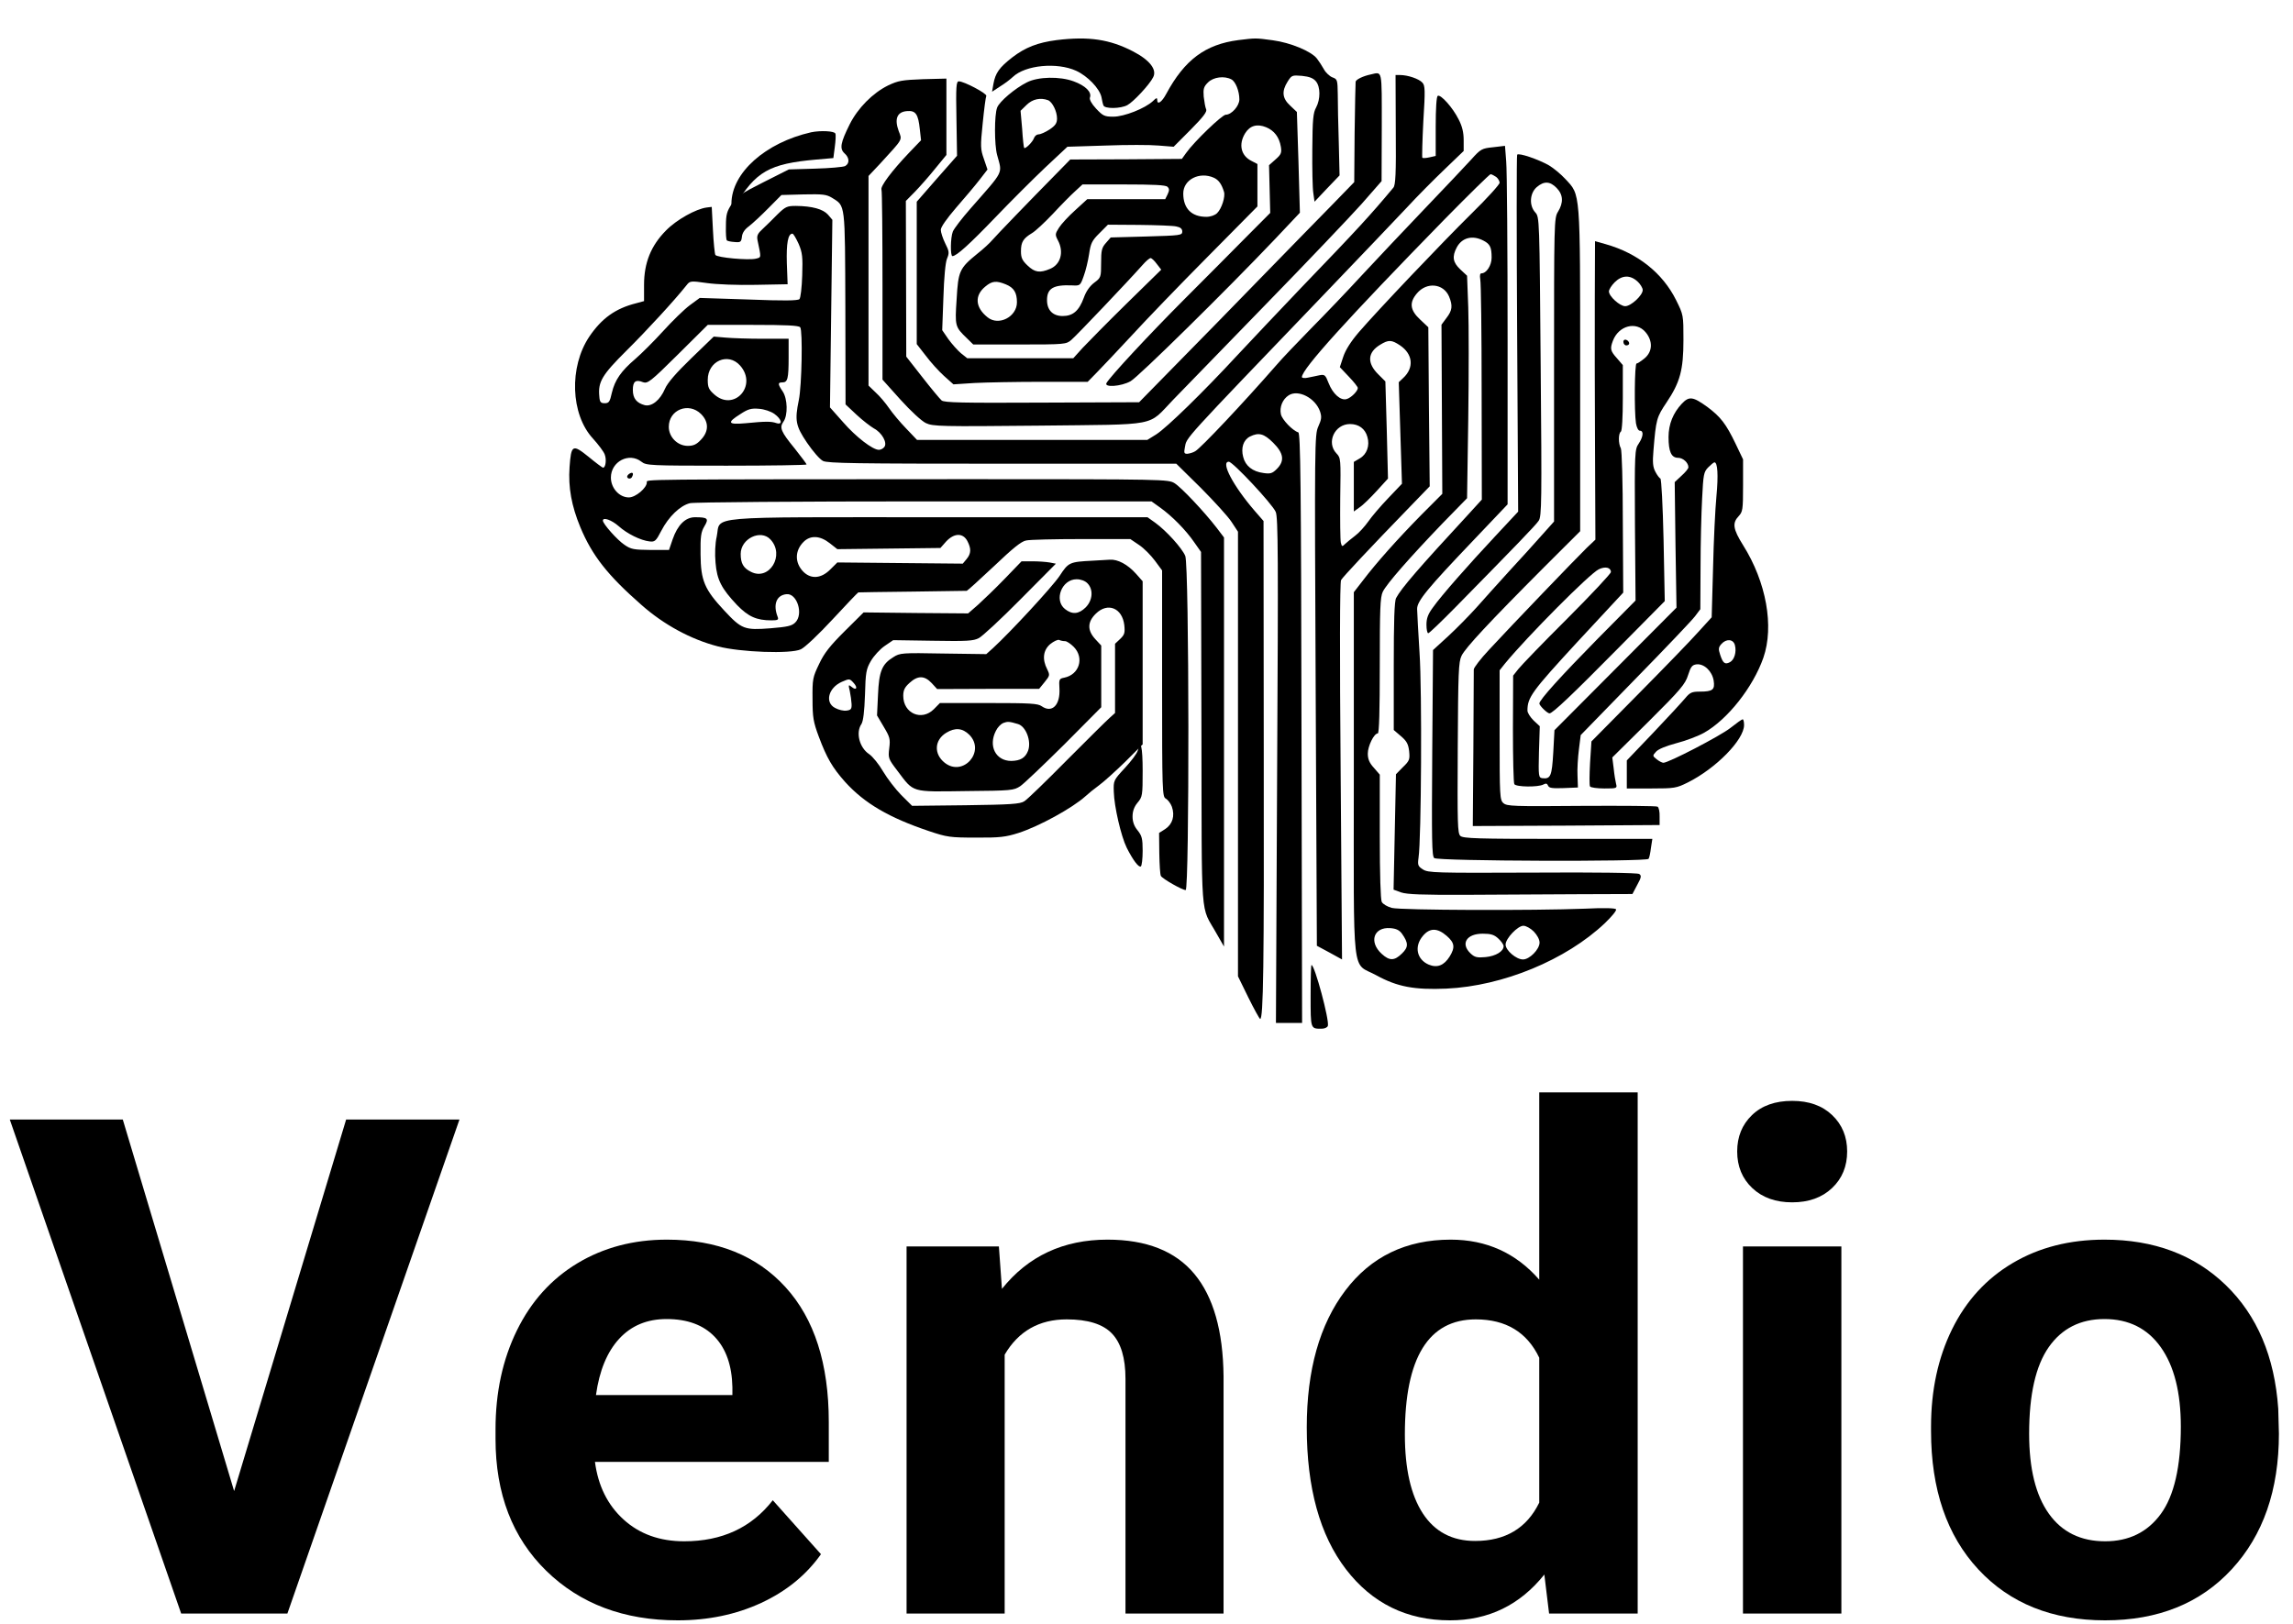 <?xml version="1.0" encoding="UTF-8"?>
<svg width="96px" height="68px" viewBox="0 0 96 68" version="1.1" xmlns="http://www.w3.org/2000/svg" xmlns:xlink="http://www.w3.org/1999/xlink">
    <title>DALL·E-2024-12-30-13.53</title>
    <g id="Page-1" stroke="none" stroke-width="1" fill="none" fill-rule="evenodd">
        <g id="DALL·E-2024-12-30-13.53-2" transform="translate(0, -19)" fill="#000000" fill-rule="nonzero">
            <g id="DALL·E-2024-12-30-13.53" transform="translate(0.41, 0)">
                <g id="Group" transform="translate(48.52, 41.345) scale(-1, 1) rotate(-180) translate(-48.52, -41.345) translate(23.422, 20.612)">
                    <path d="M20.407,41.399 C19.618,41.296 19.1,41.098 18.549,40.675 C18.006,40.253 17.842,40.021 17.759,39.564 L17.702,39.237 L18.055,39.469 C18.253,39.59 18.483,39.771 18.573,39.857 C19.1,40.357 20.424,40.477 21.221,40.115 C21.707,39.891 22.2,39.375 22.282,39.013 C22.307,38.875 22.34,38.72 22.364,38.668 C22.405,38.513 23.088,38.522 23.368,38.677 C23.623,38.815 24.297,39.538 24.445,39.84 C24.618,40.158 24.305,40.563 23.606,40.925 C22.628,41.433 21.748,41.563 20.407,41.399 Z" id="Path"></path>
                    <path d="M28.015,41.399 C26.63,41.218 25.766,40.577 24.994,39.146 C24.81,38.8 24.617,38.669 24.617,38.891 C24.617,38.998 24.583,38.989 24.432,38.841 C24.105,38.537 23.233,38.192 22.78,38.192 C22.41,38.192 22.343,38.225 22.058,38.529 C21.865,38.734 21.773,38.915 21.798,38.989 C21.89,39.22 21.613,39.491 21.118,39.672 C20.54,39.886 19.633,39.869 19.164,39.631 C18.669,39.384 18.006,38.825 17.914,38.57 C17.796,38.266 17.796,37.016 17.914,36.588 C18.132,35.774 18.232,35.979 16.798,34.343 C16.437,33.932 16.11,33.504 16.06,33.381 C15.959,33.126 15.95,32.353 16.043,32.353 C16.211,32.353 16.756,32.846 17.838,33.973 C18.476,34.639 19.424,35.585 19.927,36.062 L20.858,36.933 L22.452,36.983 C23.325,37.016 24.323,37.016 24.676,36.983 L25.305,36.933 L26.018,37.649 C26.555,38.192 26.714,38.406 26.664,38.504 C26.63,38.578 26.588,38.817 26.563,39.031 C26.538,39.359 26.563,39.45 26.748,39.631 C26.974,39.853 27.427,39.91 27.721,39.754 C27.897,39.664 28.056,39.261 28.056,38.915 C28.056,38.644 27.729,38.274 27.486,38.274 C27.335,38.274 26.169,37.155 25.825,36.67 L25.649,36.424 L23.308,36.407 L20.976,36.399 L20.38,35.79 C19.214,34.606 17.914,33.257 17.721,33.035 C17.612,32.904 17.326,32.641 17.083,32.451 C16.336,31.843 16.286,31.728 16.219,30.552 C16.143,29.417 16.152,29.392 16.647,28.915 L16.915,28.652 L18.853,28.652 C20.749,28.652 20.808,28.66 21.018,28.841 C21.219,29.006 23.384,31.284 23.996,31.974 C24.139,32.139 24.29,32.27 24.34,32.27 C24.382,32.27 24.499,32.164 24.6,32.024 L24.785,31.785 L23.333,30.363 C22.536,29.581 21.714,28.742 21.496,28.512 L21.102,28.076 L18.878,28.076 L16.664,28.076 L16.395,28.29 C16.252,28.413 16.018,28.677 15.875,28.874 L15.615,29.252 L15.665,30.617 C15.69,31.44 15.749,32.09 15.816,32.246 C15.917,32.484 15.909,32.558 15.741,32.887 C15.64,33.093 15.556,33.348 15.556,33.455 C15.556,33.57 15.799,33.915 16.194,34.376 C16.546,34.779 16.991,35.305 17.175,35.544 L17.511,35.979 L17.36,36.424 C17.217,36.827 17.209,36.942 17.31,37.912 C17.368,38.496 17.435,39.014 17.461,39.063 C17.494,39.162 16.529,39.672 16.311,39.672 C16.202,39.672 16.185,39.45 16.211,38.118 L16.236,36.555 L15.388,35.593 L14.549,34.631 L14.549,31.645 L14.549,28.668 L14.927,28.183 C15.128,27.912 15.472,27.534 15.69,27.336 L16.085,26.983 L16.966,27.04 C17.452,27.065 18.719,27.089 19.776,27.089 L21.706,27.089 L22.092,27.484 C22.301,27.698 22.956,28.389 23.543,29.022 C24.122,29.655 25.548,31.136 26.706,32.303 L28.812,34.433 L28.812,35.322 L28.812,36.21 L28.56,36.341 C28.115,36.563 28.015,37.04 28.3,37.501 C28.501,37.822 28.803,37.904 29.181,37.748 C29.516,37.608 29.726,37.336 29.793,36.933 C29.835,36.678 29.802,36.604 29.567,36.399 L29.298,36.16 L29.323,35.157 L29.348,34.162 L28.35,33.159 C27.796,32.599 26.63,31.423 25.749,30.543 C24.273,29.063 22.654,27.32 22.494,27.04 C22.377,26.843 23.107,26.892 23.501,27.114 C23.828,27.295 27.52,30.93 29.558,33.076 L30.59,34.17 L30.531,36.284 L30.464,38.389 L30.187,38.652 C29.852,38.957 29.818,39.253 30.078,39.664 C30.246,39.927 30.263,39.935 30.674,39.902 C30.993,39.869 31.152,39.804 31.261,39.672 C31.454,39.442 31.454,38.924 31.27,38.578 C31.144,38.356 31.119,38.077 31.11,36.835 C31.102,36.021 31.119,35.19 31.152,34.993 L31.203,34.631 L31.723,35.182 L32.251,35.733 L32.218,37.106 C32.193,37.863 32.176,38.767 32.176,39.121 C32.167,39.73 32.159,39.762 31.958,39.836 C31.84,39.878 31.672,40.034 31.597,40.174 C31.521,40.313 31.387,40.519 31.303,40.626 C31.068,40.93 30.196,41.292 29.458,41.391 C28.736,41.489 28.744,41.489 28.015,41.399 Z M20.045,38.883 C20.229,38.808 20.422,38.414 20.422,38.118 C20.422,37.92 20.355,37.822 20.112,37.657 C19.935,37.542 19.734,37.452 19.65,37.452 C19.575,37.452 19.491,37.386 19.457,37.295 C19.407,37.139 19.097,36.827 19.046,36.884 C19.029,36.901 18.987,37.262 18.962,37.682 L18.895,38.438 L19.147,38.685 C19.399,38.932 19.726,38.998 20.045,38.883 Z M26.991,35.634 C27.184,35.544 27.31,35.379 27.411,35.05 C27.478,34.853 27.318,34.343 27.125,34.154 C27.033,34.063 26.848,33.998 26.672,33.998 C26.051,33.998 25.707,34.351 25.707,34.976 C25.707,35.56 26.387,35.905 26.991,35.634 Z M25.045,35.256 C25.129,35.174 25.129,35.108 25.053,34.943 L24.952,34.738 L23.325,34.738 L21.689,34.738 L21.186,34.277 C20.909,34.03 20.598,33.693 20.506,33.545 C20.338,33.282 20.338,33.249 20.456,33.019 C20.724,32.525 20.573,31.999 20.128,31.818 C19.701,31.637 19.491,31.67 19.189,31.958 C18.962,32.172 18.912,32.287 18.912,32.558 C18.912,32.937 19.004,33.093 19.373,33.315 C19.516,33.397 19.902,33.759 20.246,34.121 C20.581,34.483 21.001,34.91 21.177,35.067 L21.488,35.354 L23.216,35.354 C24.466,35.354 24.969,35.33 25.045,35.256 Z M25.414,33.595 C25.59,33.562 25.665,33.496 25.665,33.381 C25.665,33.224 25.59,33.216 24.172,33.175 L22.67,33.134 L22.469,32.904 C22.293,32.706 22.268,32.591 22.268,32.065 C22.268,31.473 22.259,31.448 21.983,31.242 C21.798,31.103 21.639,30.881 21.546,30.617 C21.345,30.066 21.093,29.844 20.657,29.844 C20.246,29.844 20.003,30.091 20.003,30.511 C20.003,31.004 20.271,31.16 21.051,31.127 C21.387,31.111 21.395,31.111 21.538,31.514 C21.622,31.736 21.722,32.155 21.764,32.435 C21.831,32.887 21.882,33.002 22.201,33.315 L22.553,33.669 L23.862,33.66 C24.575,33.652 25.28,33.627 25.414,33.595 Z M18.283,31.168 C18.618,31.029 18.744,30.823 18.744,30.42 C18.744,29.812 17.981,29.417 17.519,29.787 C16.999,30.198 16.957,30.7 17.419,31.078 C17.704,31.317 17.88,31.333 18.283,31.168 Z" id="Shape"></path>
                    <path d="M33.558,39.961 C33.232,39.894 32.931,39.745 32.923,39.654 C32.915,39.604 32.898,38.641 32.881,37.503 L32.865,35.452 L31.953,34.513 C31.451,34.007 30.122,32.637 28.993,31.482 C27.873,30.328 26.259,28.676 25.406,27.812 L23.859,26.234 L19.796,26.218 C16.409,26.201 15.707,26.218 15.59,26.309 C15.515,26.375 15.147,26.816 14.779,27.289 L14.11,28.144 L14.102,31.408 L14.093,34.663 L14.47,35.045 C14.67,35.252 15.055,35.684 15.314,36.008 L15.791,36.589 L15.791,38.192 L15.791,39.787 L14.812,39.762 C13.934,39.728 13.776,39.703 13.341,39.496 C12.705,39.18 12.087,38.558 11.744,37.877 C11.359,37.104 11.309,36.855 11.526,36.656 C11.735,36.473 11.744,36.232 11.551,36.124 C11.468,36.083 10.908,36.033 10.297,36.016 L9.193,35.983 L8.123,35.443 C7.212,34.987 7.02,34.854 6.811,34.547 C6.601,34.231 6.56,34.098 6.56,33.617 C6.551,33.309 6.568,33.035 6.601,33.01 C6.627,32.985 6.769,32.952 6.919,32.944 C7.17,32.919 7.203,32.944 7.229,33.16 C7.245,33.326 7.346,33.475 7.53,33.608 C7.68,33.725 8.048,34.065 8.341,34.364 L8.884,34.912 L9.804,34.937 C10.615,34.954 10.765,34.937 11,34.796 C11.568,34.439 11.543,34.63 11.56,30.17 L11.568,26.143 L12.028,25.711 C12.287,25.47 12.613,25.221 12.755,25.138 C13.09,24.964 13.332,24.532 13.19,24.358 C13.14,24.291 13.04,24.241 12.964,24.241 C12.705,24.241 12.003,24.781 11.468,25.396 L10.916,26.018 L10.966,29.946 L11.016,33.874 L10.832,34.09 C10.623,34.322 10.18,34.447 9.486,34.455 C9.118,34.455 9.051,34.422 8.725,34.107 C8.533,33.907 8.257,33.642 8.107,33.5 C7.889,33.301 7.847,33.21 7.881,33.027 C8.04,32.263 8.048,32.305 7.814,32.246 C7.505,32.172 6.192,32.288 6.117,32.404 C6.091,32.454 6.041,32.927 6.016,33.451 L5.966,34.414 L5.757,34.389 C5.305,34.331 4.486,33.874 4.051,33.426 C3.416,32.786 3.132,32.064 3.132,31.15 L3.132,30.469 L2.797,30.378 C1.936,30.162 1.359,29.747 0.841,28.983 C-0.012,27.712 0.055,25.728 0.991,24.715 C1.217,24.465 1.443,24.167 1.484,24.05 C1.568,23.843 1.526,23.494 1.417,23.494 C1.384,23.494 1.108,23.702 0.807,23.951 C0.138,24.49 0.08,24.457 0.013,23.511 C-0.046,22.672 0.096,21.891 0.464,21.003 C0.958,19.815 1.61,18.985 3.023,17.747 C3.959,16.917 5.096,16.303 6.217,16.012 C7.162,15.763 9.277,15.688 9.695,15.887 C9.862,15.962 10.448,16.518 11.025,17.141 C11.593,17.756 12.078,18.262 12.103,18.271 C12.128,18.279 13.148,18.287 14.369,18.304 C15.59,18.32 16.61,18.337 16.643,18.337 C16.677,18.345 17.187,18.81 17.781,19.367 C18.567,20.114 18.926,20.413 19.135,20.446 C19.286,20.48 20.331,20.504 21.451,20.504 L23.491,20.504 L23.859,20.255 C24.06,20.122 24.353,19.824 24.52,19.599 L24.821,19.192 L24.821,14.459 C24.821,9.892 24.829,9.709 24.98,9.634 C25.063,9.585 25.18,9.435 25.231,9.294 C25.364,8.912 25.256,8.563 24.955,8.364 L24.695,8.198 L24.704,7.342 C24.712,6.877 24.737,6.454 24.771,6.396 C24.846,6.271 25.665,5.806 25.808,5.806 C25.966,5.806 25.958,19.4 25.791,19.799 C25.649,20.131 25.005,20.845 24.537,21.185 L24.21,21.418 L15.506,21.418 C5.464,21.418 6.359,21.493 6.175,20.612 C6.108,20.322 6.091,19.89 6.125,19.516 C6.183,18.794 6.376,18.428 7.028,17.739 C7.496,17.258 7.839,17.1 8.466,17.1 C8.734,17.1 8.775,17.125 8.725,17.249 C8.525,17.764 8.675,18.154 9.093,18.196 C9.536,18.246 9.821,17.357 9.461,17.008 C9.319,16.867 9.135,16.826 8.424,16.768 C7.337,16.685 7.22,16.726 6.493,17.507 C5.665,18.395 5.506,18.761 5.498,19.865 C5.489,20.621 5.515,20.795 5.657,21.036 C5.857,21.368 5.799,21.418 5.264,21.418 C4.862,21.418 4.536,21.094 4.327,20.488 L4.177,20.048 L3.399,20.048 C2.705,20.056 2.588,20.073 2.312,20.264 C2.011,20.463 1.409,21.144 1.409,21.277 C1.409,21.435 1.777,21.302 2.07,21.044 C2.421,20.729 2.989,20.446 3.366,20.405 C3.583,20.38 3.633,20.421 3.851,20.845 C4.16,21.443 4.645,21.908 5.055,22.007 C5.239,22.049 9.553,22.082 14.879,22.082 L24.378,22.082 L24.737,21.825 C25.239,21.468 25.816,20.878 26.159,20.38 L26.451,19.965 L26.468,12.549 C26.485,4.228 26.41,5.225 27.104,3.979 L27.413,3.44 L27.413,12.009 L27.413,20.571 L27.104,20.978 C26.585,21.65 25.632,22.664 25.339,22.846 C25.072,23.004 24.955,23.012 16.727,23.012 C2.705,23.004 3.249,23.012 3.249,22.879 C3.249,22.647 2.78,22.248 2.496,22.248 C2.095,22.248 1.744,22.639 1.744,23.079 C1.744,23.751 2.504,24.15 3.023,23.743 C3.223,23.585 3.357,23.577 6.585,23.577 C8.433,23.577 9.938,23.602 9.938,23.627 C9.938,23.652 9.712,23.951 9.444,24.291 C8.859,25.005 8.792,25.171 8.968,25.42 C9.16,25.686 9.143,26.384 8.934,26.691 C8.725,26.998 8.725,27.065 8.926,27.065 C9.143,27.065 9.185,27.214 9.185,28.111 L9.185,28.892 L8.107,28.892 C7.521,28.892 6.811,28.916 6.543,28.941 L6.05,28.983 L5.113,28.078 C4.469,27.455 4.118,27.048 4.009,26.799 C3.809,26.326 3.458,26.043 3.165,26.11 C2.822,26.201 2.663,26.392 2.663,26.749 C2.663,27.106 2.78,27.198 3.09,27.073 C3.282,27.007 3.399,27.09 4.553,28.236 L5.799,29.473 L7.688,29.473 C9.102,29.473 9.603,29.448 9.67,29.373 C9.779,29.232 9.737,26.924 9.612,26.326 C9.436,25.47 9.478,25.246 9.954,24.54 C10.197,24.183 10.49,23.843 10.623,23.776 C10.816,23.677 12.003,23.66 18.132,23.66 L25.415,23.66 L26.443,22.647 C27.003,22.082 27.588,21.443 27.731,21.219 L27.998,20.812 L27.998,11.503 L27.998,2.194 L28.433,1.305 C28.675,0.815 28.901,0.409 28.926,0.409 C29.06,0.409 29.094,2.543 29.077,11.536 L29.068,21.26 L28.692,21.692 C27.798,22.73 27.262,23.743 27.614,23.743 C27.781,23.743 29.436,21.974 29.578,21.642 C29.679,21.418 29.687,19.716 29.637,10.814 L29.587,0.242 L30.139,0.242 L30.682,0.242 L30.657,12.591 C30.64,22.846 30.615,24.939 30.523,24.972 C30.281,25.047 29.846,25.504 29.796,25.728 C29.729,26.027 29.863,26.359 30.122,26.525 C30.523,26.782 31.242,26.409 31.435,25.844 C31.51,25.611 31.493,25.512 31.359,25.213 C31.209,24.872 31.201,24.59 31.251,14.168 L31.301,3.473 L31.828,3.19 L32.354,2.9 L32.296,10.772 C32.254,15.688 32.262,18.694 32.313,18.786 C32.388,18.918 33.483,20.089 35.206,21.866 L36.025,22.713 L35.992,26.043 L35.967,29.373 L35.615,29.705 C35.197,30.096 35.164,30.411 35.49,30.793 C35.9,31.283 36.602,31.208 36.836,30.66 C36.995,30.27 36.97,30.079 36.727,29.764 L36.518,29.481 L36.535,25.944 L36.552,22.398 L35.674,21.518 C34.654,20.48 33.784,19.5 33.241,18.786 L32.848,18.279 L32.848,10.639 C32.848,1.837 32.739,2.817 33.793,2.235 C34.671,1.754 35.381,1.621 36.727,1.679 C39.094,1.787 41.736,2.883 43.358,4.419 C43.642,4.693 43.86,4.951 43.826,5.001 C43.793,5.051 43.333,5.067 42.514,5.026 C40.406,4.943 34.813,4.959 34.436,5.059 C34.252,5.109 34.069,5.217 34.018,5.308 C33.968,5.399 33.935,6.454 33.935,8.057 L33.935,10.639 L33.684,10.93 C33.5,11.129 33.433,11.295 33.433,11.519 C33.433,11.835 33.692,12.366 33.851,12.366 C33.91,12.366 33.935,13.338 33.935,15.198 C33.935,17.565 33.951,18.071 34.06,18.296 C34.219,18.628 35.197,19.74 36.552,21.152 L37.589,22.215 L37.639,25.545 C37.664,27.372 37.664,29.465 37.639,30.204 L37.589,31.532 L37.304,31.798 C36.995,32.089 36.953,32.329 37.154,32.711 C37.371,33.127 37.814,33.243 38.274,33.002 C38.55,32.861 38.617,32.728 38.617,32.288 C38.617,31.964 38.4,31.632 38.191,31.632 C38.132,31.632 38.115,31.541 38.141,31.383 C38.174,31.25 38.199,29.116 38.199,26.649 L38.207,22.157 L37.639,21.534 C35.582,19.309 34.829,18.437 34.62,18.038 C34.545,17.914 34.52,17.058 34.52,15.182 L34.52,12.508 L34.821,12.25 C35.064,12.043 35.13,11.918 35.164,11.619 C35.197,11.279 35.181,11.22 34.905,10.955 L34.612,10.656 L34.562,8.239 L34.512,5.823 L34.829,5.707 C35.072,5.624 35.732,5.599 37.572,5.607 C38.91,5.615 41.017,5.624 42.254,5.632 L44.512,5.64 L44.713,6.022 C44.888,6.338 44.896,6.412 44.796,6.479 C44.729,6.529 42.998,6.554 40.323,6.537 C36.242,6.52 35.958,6.529 35.741,6.67 C35.532,6.803 35.515,6.853 35.557,7.16 C35.674,7.924 35.707,14.168 35.599,15.738 C35.548,16.602 35.498,17.424 35.498,17.573 C35.49,17.905 35.933,18.437 37.865,20.463 L39.286,21.958 L39.286,28.817 C39.286,32.587 39.261,35.967 39.227,36.324 L39.177,36.971 L38.684,36.913 C38.207,36.863 38.166,36.847 37.756,36.39 C37.513,36.124 36.644,35.203 35.808,34.331 C34.98,33.467 33.801,32.213 33.182,31.549 C32.572,30.885 31.61,29.88 31.042,29.307 C30.482,28.734 29.838,28.061 29.62,27.804 C28.191,26.168 26.443,24.316 26.209,24.183 C26.117,24.125 25.966,24.084 25.874,24.075 C25.741,24.075 25.732,24.117 25.774,24.341 C25.858,24.781 25.59,24.482 31.61,30.76 C33.057,32.271 34.604,33.891 35.055,34.372 C35.498,34.854 36.226,35.585 36.661,36 L37.447,36.756 L37.447,37.204 C37.447,37.528 37.388,37.785 37.237,38.076 C36.995,38.566 36.485,39.139 36.36,39.064 C36.309,39.031 36.276,38.541 36.276,37.777 L36.276,36.548 L36.017,36.49 C35.875,36.457 35.741,36.448 35.716,36.473 C35.699,36.498 35.716,37.187 35.758,38.001 C35.841,39.313 35.833,39.496 35.716,39.62 C35.574,39.778 35.105,39.936 34.788,39.936 L34.595,39.936 L34.604,37.644 C34.62,35.801 34.595,35.327 34.503,35.219 C33.533,34.057 33.015,33.492 30.665,31.051 C29.771,30.112 28.55,28.825 27.956,28.186 C26.543,26.658 25.038,25.188 24.578,24.889 L24.202,24.656 L19.386,24.656 L14.561,24.656 L14.102,25.138 C13.851,25.396 13.533,25.778 13.391,25.985 C13.249,26.193 12.998,26.492 12.831,26.641 L12.53,26.932 L12.53,31.316 L12.53,35.709 L13.015,36.224 C13.993,37.295 13.943,37.196 13.792,37.594 C13.608,38.101 13.725,38.391 14.135,38.425 C14.503,38.458 14.612,38.308 14.679,37.652 L14.729,37.204 L14.227,36.681 C13.5,35.917 13.015,35.269 13.073,35.136 C13.098,35.078 13.115,33.26 13.115,31.1 L13.115,27.181 L13.867,26.342 C14.302,25.861 14.754,25.445 14.929,25.362 C15.222,25.221 15.565,25.213 19.654,25.254 C24.762,25.313 24.185,25.196 25.281,26.334 C25.649,26.716 27.388,28.501 29.135,30.303 C30.891,32.105 32.706,34.015 33.174,34.538 L34.01,35.493 L34.018,37.76 C34.018,40.227 34.052,40.069 33.558,39.961 Z M38.809,35.668 C38.885,35.61 38.952,35.493 38.952,35.427 C38.952,35.352 38.425,34.771 37.789,34.148 C36.51,32.886 33.868,30.104 33.057,29.166 C32.722,28.775 32.497,28.418 32.405,28.136 L32.262,27.704 L32.639,27.305 C32.848,27.09 33.015,26.874 33.015,26.832 C33.015,26.699 32.731,26.417 32.547,26.367 C32.296,26.292 31.97,26.583 31.794,27.031 C31.66,27.38 31.627,27.405 31.41,27.364 C31.284,27.339 31.067,27.289 30.925,27.264 C30.791,27.231 30.674,27.247 30.674,27.289 C30.674,27.621 32.572,29.722 36.644,33.891 C37.664,34.929 38.534,35.784 38.575,35.784 C38.625,35.776 38.726,35.726 38.809,35.668 Z M9.603,32.869 C9.762,32.496 9.779,32.321 9.754,31.541 C9.737,31.034 9.687,30.602 9.637,30.552 C9.57,30.486 8.976,30.478 7.505,30.536 L5.464,30.602 L5.046,30.295 C4.812,30.121 4.31,29.631 3.926,29.207 C3.541,28.784 3.014,28.26 2.764,28.045 C2.17,27.538 1.911,27.164 1.785,26.633 C1.702,26.251 1.66,26.193 1.484,26.193 C1.317,26.193 1.275,26.243 1.259,26.483 C1.2,27.09 1.376,27.38 2.404,28.402 C3.249,29.24 4.411,30.503 4.904,31.125 C5.055,31.316 5.063,31.325 5.765,31.225 C6.167,31.167 7.045,31.134 7.806,31.15 L9.143,31.175 L9.11,32.055 C9.085,32.894 9.16,33.293 9.344,33.293 C9.386,33.293 9.495,33.102 9.603,32.869 Z M34.779,28.618 C35.323,28.252 35.381,27.679 34.913,27.247 L34.729,27.073 L34.796,24.947 L34.863,22.821 L34.286,22.215 C33.968,21.883 33.592,21.443 33.45,21.235 C33.308,21.036 33.065,20.762 32.906,20.646 C32.739,20.521 32.555,20.363 32.48,20.297 C32.363,20.181 32.346,20.181 32.304,20.355 C32.279,20.463 32.271,21.302 32.279,22.223 C32.304,23.859 32.304,23.901 32.12,24.092 C31.686,24.549 32.045,25.321 32.689,25.321 C33.057,25.321 33.324,25.122 33.416,24.781 C33.525,24.416 33.391,24.05 33.099,23.884 L32.848,23.735 L32.848,22.697 L32.848,21.659 L33.09,21.833 C33.232,21.924 33.55,22.24 33.809,22.522 L34.278,23.037 L34.227,25.072 L34.169,27.106 L33.885,27.389 C33.391,27.87 33.416,28.319 33.951,28.642 C34.303,28.858 34.428,28.85 34.779,28.618 Z M7.153,27.771 C7.897,26.932 6.902,25.827 6.075,26.558 C5.841,26.766 5.799,26.857 5.799,27.173 C5.799,27.962 6.652,28.335 7.153,27.771 Z M5.515,25.744 C5.849,25.412 5.849,25.014 5.515,24.665 C5.331,24.465 5.197,24.407 4.963,24.407 C4.536,24.407 4.168,24.773 4.168,25.205 C4.168,25.919 4.996,26.251 5.515,25.744 Z M8.591,25.744 C8.901,25.52 8.951,25.271 8.667,25.362 C8.449,25.437 8.224,25.437 7.371,25.354 C6.635,25.288 6.593,25.379 7.162,25.736 C7.488,25.952 7.622,25.985 7.939,25.96 C8.165,25.944 8.441,25.852 8.591,25.744 Z M29.47,24.54 C29.913,24.1 29.963,23.776 29.62,23.436 C29.436,23.253 29.353,23.228 29.068,23.27 C28.609,23.328 28.308,23.569 28.216,23.942 C28.115,24.324 28.224,24.656 28.5,24.798 C28.868,24.98 29.085,24.922 29.47,24.54 Z M8.424,20.488 C9.043,19.832 8.374,18.736 7.605,19.134 C7.287,19.292 7.178,19.491 7.178,19.882 C7.178,20.521 8.015,20.928 8.424,20.488 Z M16.669,20.421 C16.836,20.098 16.827,19.898 16.635,19.666 L16.476,19.475 L13.851,19.5 L11.225,19.525 L10.924,19.226 C10.548,18.852 10.13,18.819 9.812,19.126 C9.436,19.5 9.436,20.015 9.812,20.388 C10.097,20.671 10.498,20.654 10.908,20.33 L11.225,20.081 L13.383,20.106 L15.54,20.131 L15.782,20.405 C16.117,20.762 16.485,20.77 16.669,20.421 Z M40.381,4.071 C40.524,3.921 40.624,3.739 40.624,3.606 C40.624,3.323 40.206,2.9 39.93,2.9 C39.646,2.9 39.202,3.282 39.202,3.523 C39.202,3.78 39.712,4.311 39.947,4.311 C40.055,4.311 40.248,4.204 40.381,4.071 Z M34.863,3.979 C35.139,3.589 35.139,3.415 34.863,3.149 C34.553,2.842 34.344,2.833 34.018,3.132 C33.467,3.631 33.676,4.262 34.37,4.212 C34.62,4.195 34.754,4.129 34.863,3.979 Z M36.736,3.888 C37.07,3.597 37.095,3.406 36.861,3.024 C36.627,2.651 36.343,2.534 35.983,2.684 C35.482,2.9 35.365,3.448 35.741,3.888 C36.025,4.228 36.343,4.228 36.736,3.888 Z M38.901,3.772 C39.018,3.664 39.119,3.523 39.119,3.456 C39.119,3.24 38.793,3.041 38.366,2.999 C38.007,2.966 37.906,2.991 37.739,3.149 C37.304,3.556 37.564,3.979 38.241,3.979 C38.584,3.979 38.726,3.938 38.901,3.772 Z" id="Shape"></path>
                    <path d="M10.128,37.539 C8.21,37.103 6.798,35.842 6.79,34.554 L6.79,34.191 L6.95,34.463 C7.804,35.897 8.379,36.223 10.339,36.396 L11.058,36.459 L11.117,36.913 C11.151,37.167 11.168,37.421 11.142,37.484 C11.109,37.593 10.517,37.62 10.128,37.539 Z" id="Path"></path>
                    <path d="M39.686,36.599 C39.661,36.565 39.661,33.187 39.686,29.089 L39.728,21.653 L38.793,20.651 C37.625,19.401 36.515,18.142 36.164,17.645 C35.955,17.364 35.889,17.19 35.889,16.917 C35.889,16.718 35.922,16.561 35.964,16.561 C36.005,16.561 36.523,17.058 37.116,17.662 C39.595,20.187 40.463,21.082 40.588,21.272 C40.713,21.454 40.721,22.075 40.671,27.731 C40.621,33.941 40.621,33.99 40.446,34.181 C40.179,34.471 40.212,34.984 40.504,35.241 C40.813,35.506 41.064,35.489 41.339,35.207 C41.615,34.926 41.631,34.595 41.398,34.214 C41.231,33.949 41.231,33.792 41.231,27.59 L41.231,21.239 L40.705,20.651 C40.421,20.328 39.812,19.657 39.353,19.161 C38.893,18.656 38.276,17.968 37.975,17.629 C37.675,17.298 37.149,16.759 36.798,16.437 L36.164,15.857 L36.131,11.551 C36.106,7.875 36.114,7.229 36.214,7.146 C36.364,7.014 45.112,6.989 45.187,7.113 C45.221,7.155 45.262,7.362 45.287,7.569 L45.346,7.949 L41.398,7.949 C38.05,7.949 37.424,7.966 37.308,8.074 C37.191,8.181 37.182,8.562 37.199,11.758 C37.216,14.921 37.232,15.36 37.358,15.617 C37.516,15.948 38.518,17.024 40.83,19.343 L42.324,20.833 L42.324,27.582 C42.324,35.183 42.341,34.893 41.706,35.58 C41.523,35.779 41.214,36.036 41.022,36.151 C40.571,36.408 39.745,36.69 39.686,36.599 Z" id="Path"></path>
                    <path d="M42.937,30.603 C42.929,29.295 42.937,26.481 42.946,24.354 L42.962,20.48 L42.596,20.133 C42.18,19.727 39.434,16.872 38.511,15.87 C38.153,15.489 37.87,15.117 37.87,15.043 C37.87,14.968 37.862,13.462 37.853,11.69 L37.829,8.487 L41.739,8.504 L45.65,8.529 L45.65,8.884 C45.658,9.083 45.616,9.265 45.567,9.298 C45.525,9.331 44.085,9.34 42.38,9.331 C39.526,9.307 39.26,9.315 39.11,9.447 C38.96,9.58 38.952,9.737 38.952,12.303 L38.952,15.009 L39.176,15.291 C40.117,16.433 42.721,19.057 43.104,19.239 C43.378,19.371 43.611,19.313 43.611,19.123 C43.611,19.057 42.788,18.179 41.781,17.17 C40.766,16.16 39.85,15.208 39.734,15.059 L39.518,14.786 L39.509,12.559 C39.509,11.334 39.534,10.292 39.567,10.242 C39.642,10.118 40.566,10.109 40.782,10.225 C40.89,10.283 40.94,10.275 40.982,10.176 C41.024,10.076 41.157,10.06 41.631,10.076 L42.23,10.101 L42.213,10.598 C42.197,10.871 42.23,11.368 42.272,11.699 L42.347,12.295 L44.626,14.637 C45.883,15.92 47.006,17.103 47.131,17.269 L47.355,17.567 L47.364,19.338 C47.364,20.315 47.397,21.598 47.43,22.202 C47.48,23.204 47.497,23.311 47.68,23.502 C47.796,23.617 47.913,23.717 47.946,23.717 C48.079,23.717 48.113,23.187 48.029,22.293 C47.979,21.78 47.913,20.431 47.888,19.297 L47.83,17.228 L47.264,16.607 C46.956,16.259 45.824,15.092 44.751,14.008 L42.796,12.03 L42.738,11.128 C42.713,10.639 42.704,10.192 42.738,10.143 C42.763,10.101 43.037,10.06 43.337,10.06 C43.861,10.06 43.877,10.068 43.828,10.25 C43.803,10.349 43.753,10.639 43.728,10.896 L43.669,11.359 L45.192,12.866 C46.532,14.198 46.723,14.43 46.84,14.802 C46.956,15.167 47.014,15.233 47.197,15.258 C47.514,15.291 47.846,14.976 47.913,14.579 C47.971,14.198 47.88,14.116 47.339,14.116 C47.006,14.116 46.923,14.082 46.731,13.851 C46.607,13.702 46.008,13.048 45.392,12.402 L44.277,11.235 L44.277,10.647 L44.277,10.06 L45.3,10.06 C46.274,10.06 46.357,10.076 46.823,10.308 C48.004,10.896 49.186,12.096 49.186,12.717 C49.186,12.849 49.161,12.957 49.128,12.957 C49.094,12.957 48.861,12.791 48.612,12.593 C48.179,12.253 46.024,11.136 45.808,11.136 C45.758,11.136 45.625,11.202 45.525,11.285 C45.35,11.425 45.35,11.434 45.5,11.599 C45.592,11.707 45.916,11.839 46.349,11.955 C46.74,12.055 47.264,12.253 47.514,12.394 C48.495,12.948 49.56,14.298 49.993,15.531 C50.451,16.847 50.118,18.701 49.144,20.249 C48.72,20.927 48.687,21.176 48.961,21.465 C49.128,21.648 49.144,21.73 49.144,22.748 L49.144,23.841 L48.828,24.503 C48.429,25.331 48.204,25.62 47.663,26.026 C47.048,26.473 46.889,26.498 46.582,26.175 C46.216,25.786 46.024,25.314 46.024,24.776 C46.024,24.164 46.141,23.907 46.424,23.907 C46.632,23.907 46.856,23.7 46.856,23.51 C46.856,23.452 46.723,23.295 46.565,23.154 L46.282,22.889 L46.315,20.265 L46.357,17.633 L43.803,15.067 L41.248,12.501 L41.198,11.566 C41.14,10.581 41.09,10.449 40.741,10.49 C40.583,10.515 40.574,10.565 40.599,11.591 L40.633,12.667 L40.375,12.907 C40.233,13.048 40.117,13.23 40.117,13.321 C40.117,13.875 40.3,14.124 42.205,16.193 L44.127,18.262 L44.11,21.209 C44.11,22.897 44.069,24.222 44.027,24.304 C43.919,24.495 43.919,24.933 44.027,25 C44.077,25.033 44.11,25.596 44.11,26.423 L44.11,27.789 L43.861,28.079 C43.586,28.385 43.57,28.476 43.694,28.807 C43.936,29.444 44.668,29.635 45.059,29.171 C45.375,28.799 45.359,28.352 45.017,28.07 C44.876,27.955 44.726,27.855 44.685,27.855 C44.601,27.855 44.585,25.844 44.66,25.356 C44.693,25.165 44.759,25.041 44.826,25.041 C44.992,25.041 44.967,24.793 44.776,24.503 C44.61,24.263 44.601,24.155 44.618,21.093 L44.643,17.931 L43.062,16.334 C41.523,14.769 40.616,13.768 40.616,13.619 C40.616,13.528 40.949,13.205 41.04,13.205 C41.173,13.205 42.005,14 43.894,15.912 L45.866,17.906 L45.816,20.464 C45.783,21.921 45.725,23.022 45.683,23.038 C45.641,23.055 45.542,23.187 45.475,23.319 C45.367,23.518 45.35,23.717 45.392,24.205 C45.5,25.529 45.525,25.604 45.941,26.225 C46.507,27.069 46.648,27.582 46.648,28.848 C46.648,29.883 46.648,29.891 46.34,30.512 C45.775,31.646 44.734,32.474 43.387,32.855 L42.946,32.979 L42.937,30.603 Z M44.726,31.29 C44.843,31.183 44.943,31.017 44.943,30.934 C44.943,30.711 44.452,30.256 44.21,30.256 C43.986,30.256 43.528,30.669 43.528,30.876 C43.528,30.951 43.636,31.125 43.769,31.257 C44.077,31.563 44.418,31.572 44.726,31.29 Z M48.803,16.061 C48.878,15.771 48.778,15.448 48.595,15.349 C48.387,15.241 48.304,15.299 48.187,15.655 C48.104,15.903 48.113,15.97 48.237,16.11 C48.445,16.342 48.737,16.317 48.803,16.061 Z" id="Shape"></path>
                    <path d="M44.133,28.763 C44.133,28.679 44.194,28.614 44.255,28.614 C44.327,28.614 44.376,28.651 44.376,28.698 C44.376,28.754 44.327,28.819 44.255,28.847 C44.194,28.875 44.133,28.838 44.133,28.763 Z" id="Path"></path>
                    <path d="M2.492,23.223 C2.414,23.155 2.404,23.098 2.463,23.052 C2.521,23.018 2.599,23.041 2.629,23.109 C2.717,23.268 2.648,23.336 2.492,23.223 Z" id="Path"></path>
                    <path d="M21.901,19.598 C20.944,19.548 20.902,19.531 20.531,18.963 C20.217,18.495 18.459,16.597 17.74,15.937 L17.46,15.686 L15.66,15.711 C13.934,15.744 13.844,15.736 13.571,15.56 C13.092,15.268 12.968,14.967 12.927,13.98 L12.886,13.119 L13.167,12.643 C13.422,12.217 13.447,12.133 13.398,11.748 C13.348,11.33 13.356,11.305 13.744,10.795 C14.438,9.876 14.289,9.918 16.601,9.951 C18.525,9.968 18.607,9.976 18.888,10.16 C19.045,10.269 19.87,11.055 20.729,11.907 L22.273,13.462 L22.273,14.75 L22.273,16.045 L22.025,16.313 C21.687,16.681 21.687,17.032 22.05,17.383 C22.545,17.868 23.156,17.617 23.239,16.898 C23.272,16.572 23.247,16.497 23.065,16.321 L22.851,16.12 L22.851,14.666 L22.851,13.22 L22.636,13.027 C22.52,12.927 21.711,12.125 20.836,11.247 C19.969,10.369 19.169,9.592 19.053,9.525 C18.88,9.408 18.467,9.383 16.601,9.358 L14.355,9.333 L13.901,9.784 C13.662,10.026 13.315,10.478 13.142,10.77 C12.968,11.071 12.704,11.397 12.556,11.498 C12.151,11.765 11.986,12.4 12.234,12.76 C12.308,12.877 12.357,13.27 12.382,13.98 C12.407,14.925 12.432,15.059 12.63,15.402 C12.754,15.611 13.01,15.895 13.208,16.029 L13.563,16.271 L15.222,16.246 C16.642,16.221 16.923,16.238 17.146,16.355 C17.294,16.43 18.079,17.157 18.888,17.976 L20.374,19.473 L20.118,19.523 C19.978,19.548 19.647,19.573 19.4,19.573 L18.937,19.573 L18.236,18.846 C17.848,18.444 17.344,17.96 17.113,17.751 L16.7,17.391 L14.512,17.408 L12.324,17.433 L11.532,16.647 C10.913,16.029 10.673,15.728 10.459,15.268 C10.194,14.716 10.178,14.641 10.186,13.805 C10.186,13.036 10.219,12.844 10.45,12.225 C10.781,11.339 11.02,10.929 11.548,10.336 C12.366,9.433 13.389,8.839 15.049,8.279 C15.817,8.02 15.949,8.003 17.03,8.003 C18.021,7.995 18.277,8.028 18.805,8.196 C19.664,8.471 21.067,9.241 21.612,9.734 C21.728,9.842 21.984,10.051 22.182,10.194 C22.388,10.344 22.875,10.787 23.28,11.18 L24.007,11.907 L24.007,15.318 L24.007,18.737 L23.718,19.063 C23.379,19.439 22.966,19.665 22.628,19.64 C22.504,19.631 22.174,19.615 21.901,19.598 Z M21.695,18.653 C21.951,18.394 21.918,17.943 21.621,17.642 C21.332,17.358 21.059,17.333 20.754,17.575 C20.283,17.951 20.622,18.821 21.241,18.821 C21.422,18.821 21.596,18.754 21.695,18.653 Z M20.762,16.229 C20.828,16.229 20.993,16.12 21.125,15.987 C21.571,15.527 21.356,14.825 20.721,14.699 C20.514,14.658 20.498,14.632 20.523,14.248 C20.564,13.546 20.209,13.203 19.78,13.504 C19.623,13.621 19.276,13.638 17.559,13.638 L15.519,13.638 L15.264,13.379 C14.752,12.869 13.984,13.203 13.984,13.939 C13.984,14.173 14.042,14.298 14.248,14.482 C14.595,14.8 14.875,14.791 15.173,14.474 L15.404,14.223 L17.542,14.231 L19.672,14.231 L19.903,14.515 C20.126,14.791 20.126,14.808 20.011,15.05 C19.796,15.468 19.837,15.845 20.135,16.104 C20.283,16.221 20.448,16.304 20.514,16.279 C20.58,16.246 20.688,16.229 20.762,16.229 Z M11.912,14.474 C12.093,14.273 12.019,14.148 11.821,14.315 C11.689,14.423 11.68,14.407 11.746,14.139 C11.78,13.98 11.813,13.738 11.821,13.596 C11.829,13.387 11.796,13.345 11.606,13.32 C11.482,13.303 11.276,13.353 11.136,13.429 C10.69,13.654 10.847,14.273 11.408,14.524 C11.738,14.666 11.738,14.666 11.912,14.474 Z M18.781,12.76 C19.119,12.668 19.358,12.041 19.21,11.64 C19.094,11.339 18.888,11.222 18.508,11.213 C17.856,11.213 17.534,11.84 17.864,12.476 C17.93,12.618 18.071,12.76 18.17,12.802 C18.351,12.869 18.417,12.869 18.781,12.76 Z M16.75,12.309 C17.443,11.606 16.485,10.528 15.718,11.138 C15.255,11.506 15.288,12.091 15.784,12.392 C16.155,12.618 16.461,12.593 16.75,12.309 Z" id="Shape"></path>
                    <path d="M23.804,11.652 C23.77,11.524 23.525,11.2 23.263,10.918 C22.79,10.406 22.782,10.397 22.799,9.919 C22.815,9.305 23.103,8.058 23.339,7.58 C23.601,7.06 23.838,6.744 23.931,6.795 C23.973,6.829 24.007,7.12 24.007,7.452 C24.007,7.965 23.973,8.084 23.795,8.306 C23.652,8.477 23.584,8.665 23.584,8.886 C23.584,9.108 23.652,9.296 23.795,9.467 C23.998,9.706 24.007,9.774 24.007,10.799 C24.007,11.814 23.922,12.156 23.804,11.652 Z" id="Path"></path>
                    <path d="M31.039,1.384 C31.039,-0.017 31.031,0 31.497,0 C31.617,0 31.737,0.05 31.76,0.117 C31.835,0.342 31.212,2.667 31.076,2.667 C31.054,2.667 31.039,2.092 31.039,1.384 Z" id="Path"></path>
                </g>
                <g id="Vendio" transform="translate(0, 64.745)">
                    <polygon id="Path" points="9.392 16.695 14.081 1.137 18.826 1.137 11.622 21.824 7.175 21.824 0 1.137 4.731 1.137"></polygon>
                    <path d="M27.966,22.108 C25.711,22.108 23.876,21.417 22.46,20.034 C21.044,18.651 20.336,16.809 20.336,14.507 L20.336,14.109 C20.336,12.565 20.634,11.184 21.231,9.967 C21.827,8.75 22.673,7.812 23.767,7.154 C24.861,6.496 26.109,6.166 27.511,6.166 C29.614,6.166 31.269,6.83 32.477,8.156 C33.684,9.482 34.288,11.362 34.288,13.796 L34.288,15.473 L24.499,15.473 C24.631,16.477 25.031,17.282 25.699,17.888 C26.367,18.495 27.212,18.798 28.235,18.798 C29.817,18.798 31.053,18.225 31.944,17.079 L33.961,19.338 C33.346,20.209 32.512,20.889 31.461,21.377 C30.409,21.864 29.244,22.108 27.966,22.108 Z M27.497,9.491 C26.682,9.491 26.021,9.766 25.515,10.315 C25.008,10.865 24.683,11.651 24.541,12.674 L30.253,12.674 L30.253,12.347 C30.234,11.438 29.988,10.734 29.514,10.237 C29.041,9.74 28.368,9.491 27.497,9.491 Z" id="Shape"></path>
                    <path d="M41.41,6.451 L41.538,8.227 C42.637,6.853 44.11,6.166 45.957,6.166 C47.586,6.166 48.798,6.645 49.594,7.602 C50.39,8.558 50.797,9.989 50.816,11.892 L50.816,21.824 L46.71,21.824 L46.71,11.992 C46.71,11.12 46.52,10.488 46.141,10.095 C45.763,9.702 45.133,9.505 44.252,9.505 C43.096,9.505 42.229,9.998 41.652,10.983 L41.652,21.824 L37.545,21.824 L37.545,6.451 L41.41,6.451 Z" id="Path"></path>
                    <path d="M54.3,14.024 C54.3,11.627 54.838,9.719 55.913,8.298 C56.988,6.877 58.459,6.166 60.325,6.166 C61.821,6.166 63.058,6.725 64.033,7.843 L64.033,0 L68.154,0 L68.154,21.824 L64.445,21.824 L64.246,20.19 C63.223,21.469 61.907,22.108 60.296,22.108 C58.487,22.108 57.036,21.396 55.941,19.97 C54.847,18.544 54.3,16.562 54.3,14.024 Z M58.407,14.322 C58.407,15.762 58.658,16.865 59.16,17.633 C59.662,18.4 60.391,18.784 61.348,18.784 C62.617,18.784 63.512,18.248 64.033,17.178 L64.033,11.111 C63.522,10.041 62.636,9.505 61.376,9.505 C59.396,9.505 58.407,11.111 58.407,14.322 Z" id="Shape"></path>
                    <path d="M76.682,21.824 L72.562,21.824 L72.562,6.451 L76.682,6.451 L76.682,21.824 Z M72.32,2.472 C72.32,1.857 72.526,1.35 72.938,0.952 C73.35,0.554 73.911,0.355 74.622,0.355 C75.323,0.355 75.882,0.554 76.298,0.952 C76.715,1.35 76.924,1.857 76.924,2.472 C76.924,3.097 76.713,3.609 76.291,4.007 C75.87,4.405 75.313,4.604 74.622,4.604 C73.93,4.604 73.374,4.405 72.952,4.007 C72.531,3.609 72.32,3.097 72.32,2.472 Z" id="Shape"></path>
                    <path d="M80.436,13.995 C80.436,12.47 80.73,11.111 81.317,9.917 C81.905,8.724 82.75,7.8 83.853,7.147 C84.957,6.493 86.238,6.166 87.697,6.166 C89.771,6.166 91.464,6.801 92.776,8.07 C94.088,9.34 94.82,11.064 94.972,13.242 L95,14.294 C95,16.652 94.342,18.544 93.025,19.97 C91.708,21.396 89.942,22.108 87.725,22.108 C85.509,22.108 83.74,21.398 82.418,19.977 C81.097,18.556 80.436,16.624 80.436,14.18 L80.436,13.995 Z M84.543,14.294 C84.543,15.752 84.817,16.868 85.367,17.64 C85.916,18.412 86.702,18.798 87.725,18.798 C88.72,18.798 89.497,18.416 90.055,17.654 C90.614,16.891 90.894,15.672 90.894,13.995 C90.894,12.565 90.614,11.457 90.055,10.671 C89.497,9.884 88.71,9.491 87.697,9.491 C86.693,9.491 85.916,9.882 85.367,10.663 C84.817,11.445 84.543,12.655 84.543,14.294 Z" id="Shape"></path>
                </g>
            </g>
        </g>
    </g>
</svg>
